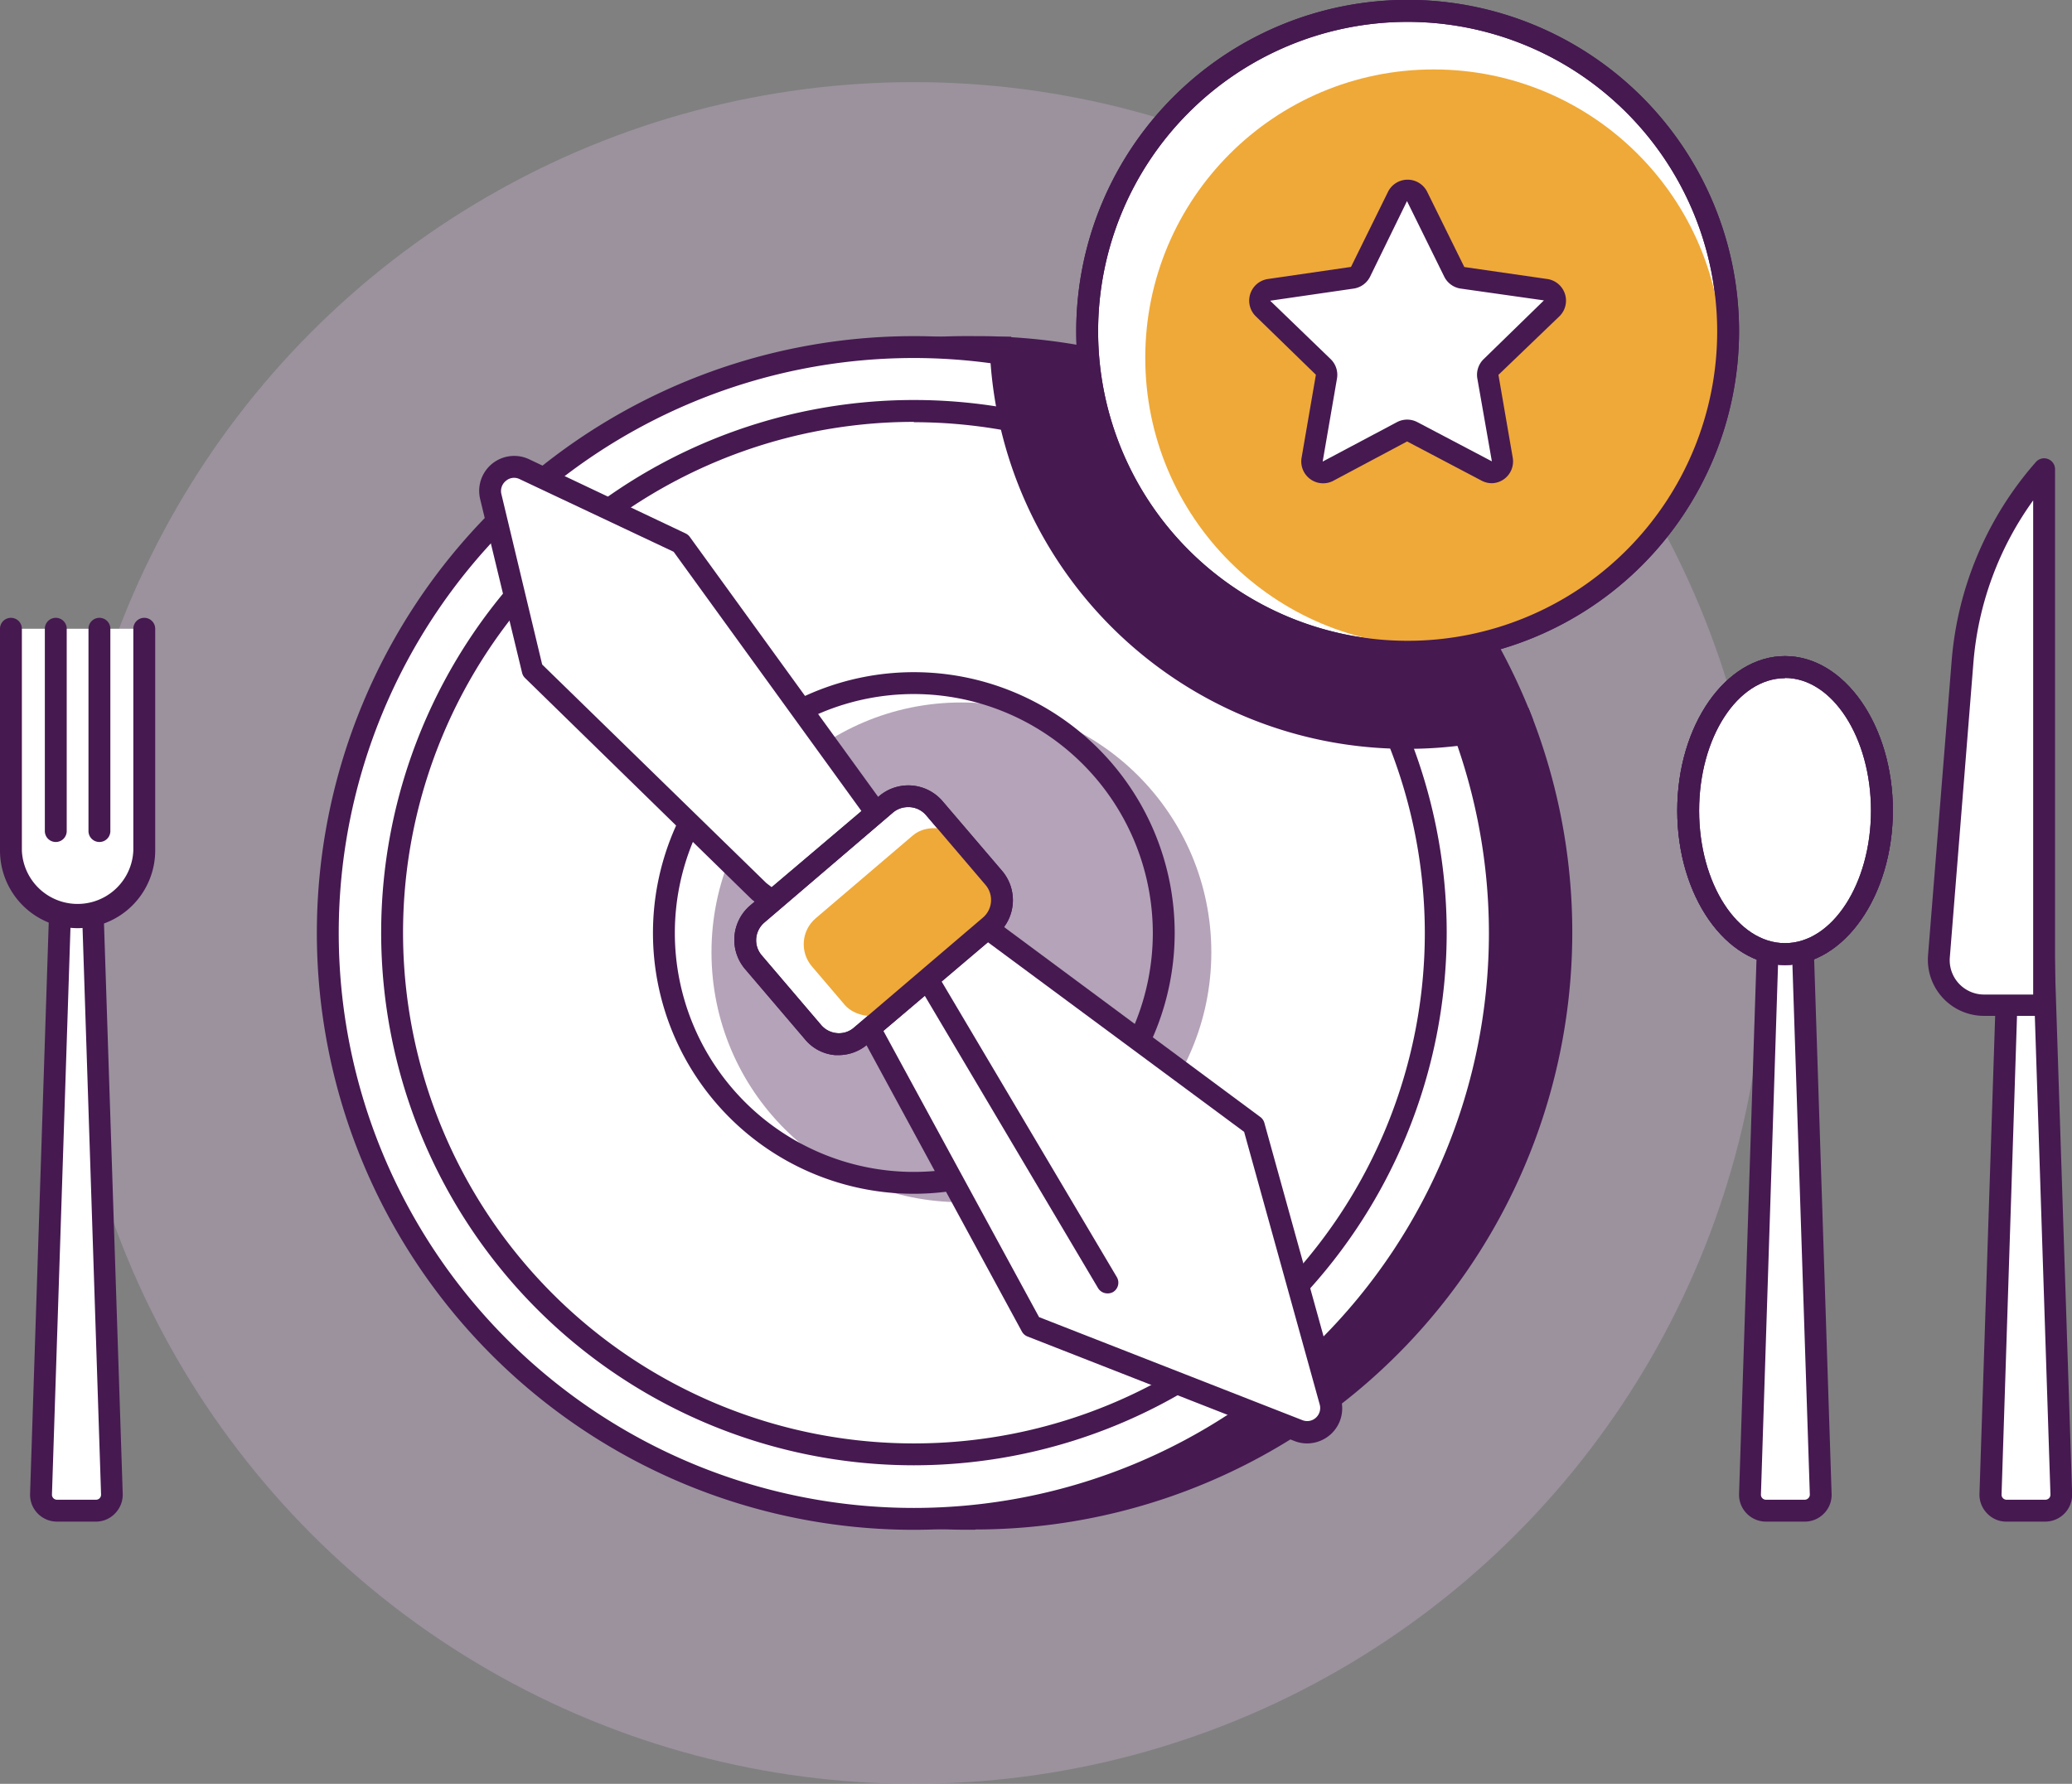 <svg xmlns="http://www.w3.org/2000/svg" viewBox="0 0 189.44 163.13"><rect x="0" y="0" width="189.44" height="163.13" fill="#808080" stroke="none"/><defs><style>.cls-1{isolation:isolate;}.cls-2{opacity:0.5;mix-blend-mode:multiply;}.cls-3{fill:#b5a3b9;}.cls-4{fill:#461951;}.cls-5{fill:#fff;}.cls-6{fill:#efa938;}</style></defs><g class="cls-1"><g id="Layer_2" data-name="Layer 2"><g id="Illustrations"><g class="cls-2"><circle class="cls-3" cx="83.55" cy="85.32" r="77.81"/></g><path class="cls-4" d="M142.75,85.32A53.58,53.58,0,1,1,89.18,31.74c.77,0,1.54,0,2.31.05A37.23,37.23,0,0,0,139.15,66,53.3,53.3,0,0,1,142.75,85.32Z"/><path class="cls-4" d="M89.18,139.89a54.58,54.58,0,1,1,0-109.15c.79,0,1.57,0,2.35.05l.93,0,0,.92A36.23,36.23,0,0,0,138.87,65l.88-.26.34.86a54.61,54.61,0,0,1-50.91,74.27Zm0-107.15a52.53,52.53,0,1,0,49.36,34.45,38.23,38.23,0,0,1-48-34.43Z"/><circle class="cls-5" cx="83.55" cy="85.32" r="53.58"/><path class="cls-4" d="M83.55,139.9a54.58,54.58,0,1,1,54.58-54.58A54.64,54.64,0,0,1,83.55,139.9Zm0-107.16a52.58,52.58,0,1,0,52.58,52.58A52.63,52.63,0,0,0,83.55,32.74Z"/><circle class="cls-5" cx="83.55" cy="85.32" r="47.71"/><path class="cls-4" d="M83.55,134a48.71,48.71,0,1,1,48.72-48.71A48.76,48.76,0,0,1,83.55,134Zm0-95.42a46.71,46.71,0,1,0,46.72,46.71A46.76,46.76,0,0,0,83.55,38.61Z"/><circle class="cls-3" cx="87.9" cy="87.09" r="22.85"/><path class="cls-4" d="M83.55,109.17A23.85,23.85,0,1,1,107.4,85.32,23.87,23.87,0,0,1,83.55,109.17Zm0-45.7A21.85,21.85,0,1,0,105.4,85.32,21.87,21.87,0,0,0,83.55,63.47Z"/><path class="cls-5" d="M8.77,138.15H5.22a1.46,1.46,0,0,1-1.47-1.51l1.73-53h3l1.73,53A1.46,1.46,0,0,1,8.77,138.15Z"/><path class="cls-4" d="M8.77,139.15H5.22a2.46,2.46,0,0,1-2.47-2.55l1.73-53a1,1,0,0,1,1-1h3a1,1,0,0,1,1,1l1.74,53a2.45,2.45,0,0,1-.7,1.8A2.39,2.39,0,0,1,8.77,139.15ZM6.45,84.61l-1.7,52.06a.45.45,0,0,0,.13.34.47.47,0,0,0,.34.14H8.77a.46.46,0,0,0,.47-.48L7.54,84.61Z"/><path class="cls-5" d="M13.19,57.5V77.79a6.1,6.1,0,0,1-6.1,6.09h0A6.09,6.09,0,0,1,1,77.79V57.5"/><path class="cls-4" d="M7.09,84.88A7.1,7.1,0,0,1,0,77.79V57.5a1,1,0,0,1,2,0V77.79a5.1,5.1,0,0,0,10.19,0V57.5a1,1,0,0,1,2,0V77.79A7.11,7.11,0,0,1,7.09,84.88Z"/><line class="cls-5" x1="5.1" y1="57.5" x2="5.1" y2="75.96"/><path class="cls-4" d="M5.1,77a1,1,0,0,1-1-1V57.5a1,1,0,0,1,2,0V76A1,1,0,0,1,5.1,77Z"/><line class="cls-5" x1="9.09" y1="57.5" x2="9.09" y2="75.96"/><path class="cls-4" d="M9.09,77a1,1,0,0,1-1-1V57.5a1,1,0,0,1,2,0V76A1,1,0,0,1,9.09,77Z"/><path class="cls-5" d="M69.43,81.53,48.66,61.28,44.87,45.41A2.2,2.2,0,0,1,48,42.91l14.3,6.78,22.6,31.18,29.79,22,7,25.26a2.19,2.19,0,0,1-2.92,2.63l-24.4-9.55L75,85.75Z"/><path class="cls-4" d="M119.52,132a3.15,3.15,0,0,1-1.17-.22l-24.41-9.56a1,1,0,0,1-.51-.45L74.25,86.42l-5.42-4.09-.1-.08L48,62a1,1,0,0,1-.27-.49L43.9,45.64A3.2,3.2,0,0,1,48.38,42l14.3,6.78a1,1,0,0,1,.38.31l22.5,31.06,29.67,22a1,1,0,0,1,.37.54l7,25.25a3.2,3.2,0,0,1-.94,3.23A3.23,3.23,0,0,1,119.52,132ZM95,120.45l24.07,9.42a1.18,1.18,0,0,0,1.24-.22,1.2,1.2,0,0,0,.35-1.21l-6.91-24.93L84.25,81.67a1,1,0,0,1-.21-.21l-22.45-31L47.52,43.82a1.14,1.14,0,0,0-1.26.15,1.19,1.19,0,0,0-.42,1.21l3.73,15.59,20.51,20L75.62,85a1.06,1.06,0,0,1,.28.32Z"/><rect class="cls-5" x="69" y="76.84" width="21.74" height="14.62" rx="3.12" transform="translate(-35.5 71.95) rotate(-40.46)"/><path class="cls-4" d="M76.7,96.49l-.33,0A4,4,0,0,1,73.56,95l-5.44-6.38a4.13,4.13,0,0,1,.46-5.81l11.79-10a4.12,4.12,0,0,1,5.81.46l5.44,6.37a4.13,4.13,0,0,1-.46,5.82h0l-11.79,10A4.1,4.1,0,0,1,76.7,96.49ZM83,73.81a2.12,2.12,0,0,0-1.37.51L69.88,84.37a2.14,2.14,0,0,0-.74,1.45,2.11,2.11,0,0,0,.5,1.54l5.44,6.38a2.14,2.14,0,0,0,1.45.74,2.07,2.07,0,0,0,1.54-.5L89.86,83.92h0a2.12,2.12,0,0,0,.24-3l-5.44-6.38A2.11,2.11,0,0,0,83,73.81Z"/><rect class="cls-6" x="73.59" y="78.89" width="17.91" height="10.88" rx="3.12" transform="translate(-34.98 73.73) rotate(-40.46)"/><path class="cls-4" d="M76.7,96.49l-.33,0A4,4,0,0,1,73.56,95l-5.44-6.38a4.13,4.13,0,0,1,.46-5.81l11.79-10a4.12,4.12,0,0,1,5.81.46l5.44,6.37a4.13,4.13,0,0,1-.46,5.82h0l-11.79,10A4.1,4.1,0,0,1,76.7,96.49ZM83,73.81a2.12,2.12,0,0,0-1.37.51L69.88,84.37a2.14,2.14,0,0,0-.74,1.45,2.11,2.11,0,0,0,.5,1.54l5.44,6.38a2.14,2.14,0,0,0,1.45.74,2.07,2.07,0,0,0,1.54-.5L89.86,83.92h0a2.12,2.12,0,0,0,.24-3l-5.44-6.38A2.11,2.11,0,0,0,83,73.81Z"/><line class="cls-5" x1="85.23" y1="90.3" x2="101.25" y2="117.28"/><path class="cls-4" d="M101.25,118.28a1,1,0,0,1-.86-.49l-16-27a1,1,0,1,1,1.72-1l16,27a1,1,0,0,1-.35,1.37A1,1,0,0,1,101.25,118.28Z"/><path class="cls-5" d="M165,138.15h-3.56a1.45,1.45,0,0,1-1.46-1.51l1.73-53h3l1.74,53A1.47,1.47,0,0,1,165,138.15Z"/><path class="cls-4" d="M165,139.15h-3.56A2.46,2.46,0,0,1,159,136.6l1.73-53a1,1,0,0,1,1-1h3a1,1,0,0,1,1,1l1.73,53a2.4,2.4,0,0,1-.69,1.8A2.43,2.43,0,0,1,165,139.15Zm-2.32-54.54L161,136.67a.45.45,0,0,0,.13.34.46.46,0,0,0,.33.14H165a.46.46,0,0,0,.33-.14.45.45,0,0,0,.14-.34l-1.71-52.06Z"/><ellipse class="cls-5" cx="163.2" cy="74.13" rx="8.86" ry="13.11"/><path class="cls-4" d="M163.2,88.25c-5.43,0-9.85-6.33-9.85-14.12S157.77,60,163.2,60s9.86,6.33,9.86,14.11S168.63,88.25,163.2,88.25Zm0-26.23c-4.33,0-7.85,5.43-7.85,12.11s3.52,12.12,7.85,12.12,7.86-5.44,7.86-12.12S167.53,62,163.2,62Z"/><ellipse class="cls-5" cx="163.2" cy="74.13" rx="8.86" ry="13.11"/><path class="cls-4" d="M163.2,88.25c-5.43,0-9.85-6.33-9.85-14.12S157.77,60,163.2,60s9.86,6.33,9.86,14.11S168.63,88.25,163.2,88.25Zm0-26.23c-4.33,0-7.85,5.43-7.85,12.11s3.52,12.12,7.85,12.12,7.86-5.44,7.86-12.12S167.53,62,163.2,62Z"/><path class="cls-4" d="M163.2,88.25c-5.43,0-9.85-6.33-9.85-14.12S157.77,60,163.2,60s9.86,6.33,9.86,14.11S168.63,88.25,163.2,88.25Zm0-26.23c-4.33,0-7.85,5.43-7.85,12.11s3.52,12.12,7.85,12.12,7.86-5.44,7.86-12.12S167.53,62,163.2,62Z"/><path class="cls-5" d="M187,138.15h-3.55a1.46,1.46,0,0,1-1.47-1.51l1.74-53h3l1.73,53A1.46,1.46,0,0,1,187,138.15Z"/><path class="cls-4" d="M187,139.15h-3.55a2.39,2.39,0,0,1-1.77-.75,2.45,2.45,0,0,1-.7-1.8l1.74-53a1,1,0,0,1,1-1h3a1,1,0,0,1,1,1l1.73,53a2.46,2.46,0,0,1-2.47,2.55Zm-2.32-54.54L183,136.67a.46.46,0,0,0,.47.48H187a.47.47,0,0,0,.34-.14.45.45,0,0,0,.13-.34l-1.7-52.06Z"/><path class="cls-5" d="M186.89,91.9h-5.48a4.15,4.15,0,0,1-4.14-4.48l2.16-26.95a30.21,30.21,0,0,1,7.46-17.56h0Z"/><path class="cls-4" d="M186.89,92.9h-5.48a5.13,5.13,0,0,1-5.13-5.56l2.16-26.95a31.34,31.34,0,0,1,7.7-18.14,1,1,0,0,1,1.75.66v49A1,1,0,0,1,186.89,92.9Zm-1-47.14a29.37,29.37,0,0,0-5.46,14.79l-2.16,27a3.14,3.14,0,0,0,3.14,3.4h4.48Z"/><path class="cls-4" d="M139.15,66A37.23,37.23,0,0,1,91.49,31.79,53.59,53.59,0,0,1,139.15,66Z"/><path class="cls-4" d="M128.65,68.48A38.08,38.08,0,0,1,90.49,31.83a1,1,0,0,1,.3-.75,1,1,0,0,1,.75-.29,54.57,54.57,0,0,1,48.55,34.83,1,1,0,0,1,0,.8,1,1,0,0,1-.61.52A38.29,38.29,0,0,1,128.65,68.48ZM92.55,32.85a36.08,36.08,0,0,0,36.1,33.63,36.39,36.39,0,0,0,9.16-1.16A52.54,52.54,0,0,0,92.55,32.85Z"/><circle class="cls-5" cx="128.65" cy="30.29" r="29.29"/><path class="cls-4" d="M128.65,60.59A30.3,30.3,0,1,1,159,30.29,30.33,30.33,0,0,1,128.65,60.59Zm0-58.59A28.3,28.3,0,1,0,157,30.29,28.32,28.32,0,0,0,128.65,2Z"/><circle class="cls-6" cx="131.08" cy="32.72" r="26.37"/><path class="cls-4" d="M128.65,60.59A30.3,30.3,0,1,1,159,30.29,30.33,30.33,0,0,1,128.65,60.59Zm0-58.59A28.3,28.3,0,1,0,157,30.29,28.32,28.32,0,0,0,128.65,2Z"/><path class="cls-5" d="M129.11,39.48l6.83,3.59a1,1,0,0,0,1.42-1l-1.3-7.6a1,1,0,0,1,.28-.87l5.52-5.39a1,1,0,0,0-.54-1.67l-7.63-1.11a1,1,0,0,1-.74-.54L129.53,18a1,1,0,0,0-1.76,0l-3.41,6.91a1,1,0,0,1-.74.54L116,26.51a1,1,0,0,0-.54,1.67L121,33.57a1,1,0,0,1,.28.87L120,42a1,1,0,0,0,1.42,1l6.83-3.59A1,1,0,0,1,129.11,39.48Z"/><path class="cls-4" d="M136.4,44.19a2,2,0,0,1-.93-.23l-6.82-3.59L121.84,44A2,2,0,0,1,119,41.87l1.31-7.6-5.52-5.37a2,2,0,0,1,1.1-3.38l7.63-1.11,3.4-6.9a2,2,0,0,1,3.55,0l3.41,6.91,7.62,1.1a2,2,0,0,1,1.1,3.38L137,34.28l1.31,7.59a2,2,0,0,1-.79,1.94A2,2,0,0,1,136.4,44.19Zm-7.76-25.8-3.38,6.92a2,2,0,0,1-1.49,1.08l-7.64,1.11,5.54,5.35a2,2,0,0,1,.57,1.76l-1.31,7.6,6.8-3.61a2,2,0,0,1,1.85,0h0l6.82,3.59-1.33-7.58a2,2,0,0,1,.57-1.76l5.52-5.38-7.62-1.08a2,2,0,0,1-1.49-1.08Zm0,22Z"/></g></g></g></svg>